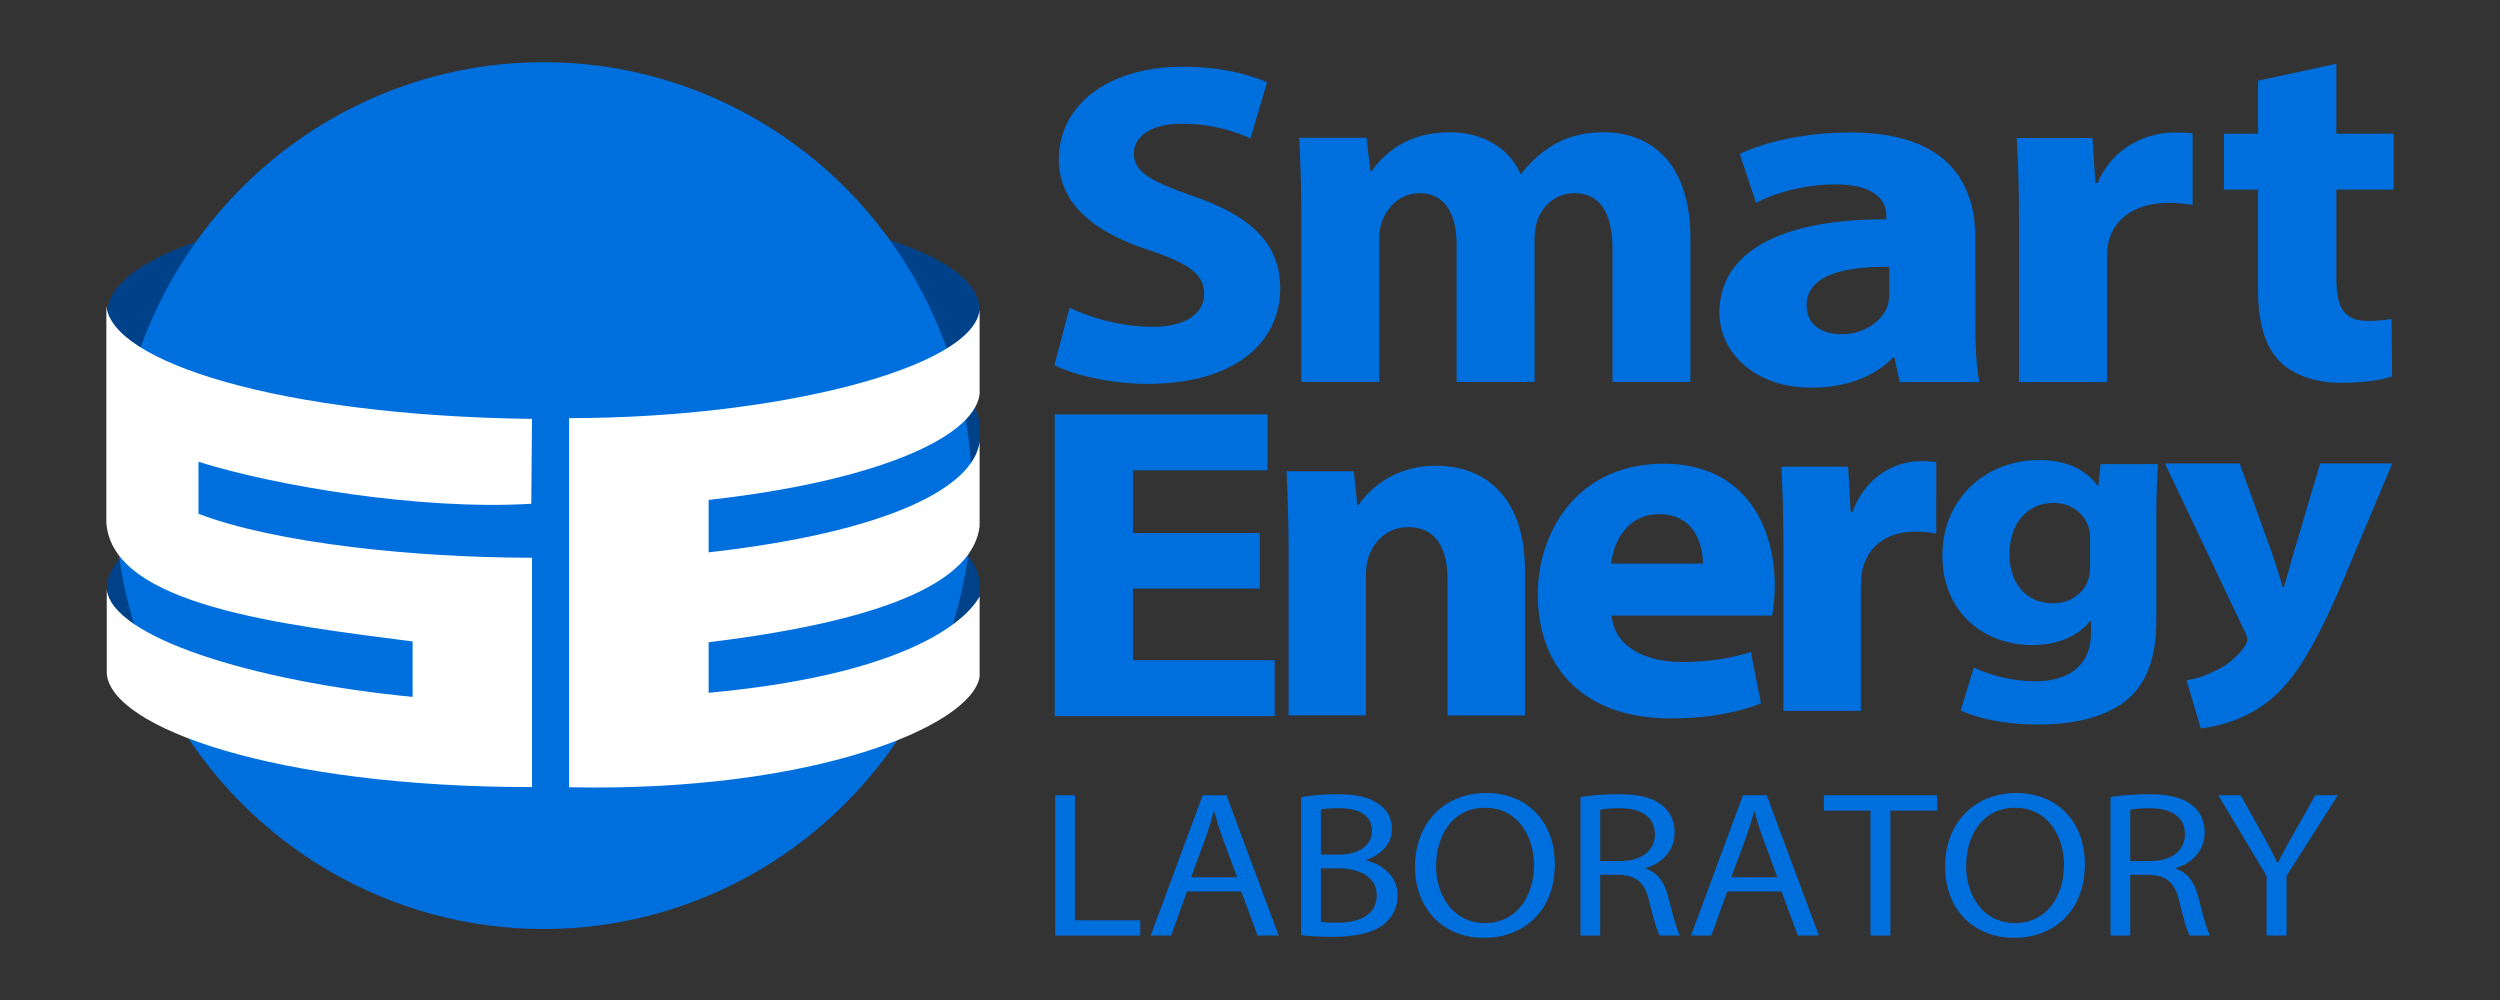 <svg xmlns="http://www.w3.org/2000/svg" width="500" height="200"><rect width="100%" height="100%" fill="#333333" stroke="none"/><g fill="#004289"><path d="M195.881 116.695c-.374-13.998-39.358-24.376-87.633-23.383v18.569c47.293-.974 87.29 11.269 87.633 24.096v-19.282z"/><path d="M195.881 85.021c-.374-14.104-39.358-24.559-87.633-23.559v18.707c47.293-.981 87.29 11.354 87.633 24.276V85.021zM21.423 117.29c.374-12.893 39.356-23.182 87.63-23.379v18.33c-40.396.164-87.158 7.703-87.63 24.035V117.29z"/><path d="M195.881 61.675c-.374-12.875-39.358-22.419-87.633-21.506v17.078c47.293-.896 87.29 10.364 87.633 22.161V61.675z"/><path d="M21.527 62.277c.373-12.893 39.355-23.182 87.63-23.379v18.33c-40.396.163-87.157 7.703-87.63 24.035V62.277z"/></g><g fill="#006fde"><path d="M214.986 184.072v-25.014h-3.948v28.052h17.017v-3.038zm30.313-25.014h-4.765l-10.392 28.052h4.084l3.177-8.823h10.846l3.267 8.823h4.22l-10.437-28.052zm-7.079 16.398 2.995-8.116a79.442 79.442 0 0 0 1.543-5.078h.091c.454 1.623.908 3.288 1.588 5.119l2.995 8.074h-9.212zm34.988-3.371v-.083c3.222-1.082 5.173-3.455 5.173-6.16 0-2.206-.953-3.871-2.541-4.953-1.906-1.415-4.447-2.039-8.395-2.039-2.768 0-5.491.25-7.216.583v27.594c1.316.166 3.404.333 6.126.333 4.992 0 8.441-.833 10.573-2.622 1.543-1.373 2.587-3.205 2.587-5.619.001-4.162-3.403-6.368-6.307-7.034zm-9.031-10.197c.635-.125 1.679-.25 3.494-.25 3.994 0 6.716 1.29 6.716 4.578 0 2.705-2.451 4.703-6.625 4.703h-3.585v-9.031zm3.313 22.641c-1.407 0-2.541-.041-3.313-.166v-10.697h3.267c4.311 0 7.896 1.582 7.896 5.411.001 4.079-3.766 5.452-7.85 5.452zm29.724-25.929c-8.168 0-14.204 5.827-14.204 14.733 0 8.491 5.673 14.234 13.75 14.234 7.805 0 14.204-5.119 14.204-14.776 0-8.323-5.4-14.191-13.75-14.191zm-.227 26.013c-6.217 0-9.757-5.369-9.757-11.362 0-6.16 3.267-11.695 9.802-11.695 6.58 0 9.757 5.827 9.757 11.404 0 6.367-3.54 11.653-9.802 11.653zm36.667-5.203c-.726-2.913-2.133-4.911-4.492-5.66v-.125c3.222-.999 5.763-3.455 5.763-7.159 0-2.164-.862-4.079-2.405-5.327-1.906-1.582-4.629-2.289-8.849-2.289-2.723 0-5.582.208-7.578.583v27.678h3.948v-12.153h3.721c3.585.125 5.219 1.582 6.126 5.452.862 3.496 1.543 5.91 2.042 6.701h4.084c-.636-1.083-1.362-3.788-2.36-7.701zm-9.575-7.2h-4.039v-10.239c.635-.166 1.997-.333 3.902-.333 4.175.042 7.034 1.623 7.034 5.244 0 3.205-2.677 5.328-6.897 5.328zm29.27-13.152h-4.765l-10.392 28.052h4.084l3.177-8.823h10.846l3.267 8.823h4.221l-10.438-28.052zm-7.08 16.398 2.995-8.116a79.442 79.442 0 0 0 1.543-5.078h.091c.454 1.623.907 3.288 1.588 5.119l2.995 8.074h-9.212zm18.516-16.398v3.08h9.303v24.972h3.993v-24.972h9.348v-3.08zm38.436-.458c-8.168 0-14.204 5.827-14.204 14.733 0 8.491 5.672 14.234 13.75 14.234 7.805 0 14.204-5.119 14.204-14.776 0-8.323-5.4-14.191-13.75-14.191zm-.227 26.013c-6.217 0-9.757-5.369-9.757-11.362 0-6.16 3.267-11.695 9.802-11.695 6.58 0 9.757 5.827 9.757 11.404 0 6.367-3.539 11.653-9.802 11.653zm36.667-5.203c-.726-2.913-2.133-4.911-4.492-5.66v-.125c3.222-.999 5.763-3.455 5.763-7.159 0-2.164-.862-4.079-2.405-5.327-1.906-1.582-4.629-2.289-8.849-2.289-2.723 0-5.582.208-7.578.583v27.678h3.948v-12.153h3.721c3.585.125 5.219 1.582 6.126 5.452.862 3.496 1.543 5.91 2.042 6.701h4.084c-.635-1.083-1.361-3.788-2.36-7.701zm-9.575-7.2h-4.039v-10.239c.635-.166 1.997-.333 3.902-.333 4.175.042 7.034 1.623 7.034 5.244.001 3.205-2.676 5.328-6.897 5.328zm32.991-13.152-4.402 7.742c-1.18 2.123-2.223 3.954-3.086 5.785h-.091c-.953-1.956-1.861-3.662-3.041-5.785l-4.311-7.742h-4.492l9.666 16.149v11.903h3.994v-11.945l10.256-16.107h-4.493zM226.59 132.034v-14.325h25.377v-11.102H226.59V94.072h26.912V82.88h-42.567v60.346h44v-11.192zm94.116-105.577c-3.791 0-6.95.799-9.793 2.397-2.422 1.398-4.739 3.395-6.634 5.892h-.21c-2.211-5.093-7.477-8.289-14.11-8.289-8.846 0-13.373 4.594-15.585 7.69h-.316l-.737-6.591h-13.479c.211 4.294.421 9.487.421 15.579V76.39h15.585V47.928c0-1.198.106-2.596.632-3.795.947-2.497 3.369-5.493 7.476-5.493 5.054 0 7.371 4.194 7.371 10.386V76.39h15.585V47.829c0-1.198.211-2.796.632-3.895 1.053-2.896 3.686-5.293 7.371-5.293 5.16 0 7.582 4.095 7.582 11.185V76.39h15.585V47.629c-.001-14.58-7.478-21.172-17.376-21.172zm-33.544 66.697c-8.254 0-13.349 4.694-15.387 7.789h-.306l-.713-6.691h-13.451c.204 4.294.407 9.487.407 15.579v33.255h15.489v-28.162c0-1.398.204-2.896.611-3.795 1.019-2.796 3.566-5.692 7.846-5.692 5.605 0 7.846 4.294 7.846 10.586v27.064h15.489v-28.961c.002-14.381-7.641-20.972-17.831-20.972zm132.953-.326-.436 4.327h-.174c-2.179-2.984-5.839-5.148-11.677-5.148-10.458 0-19.346 7.461-19.346 19.175 0 10.52 7.495 17.832 18.039 17.832 4.88 0 8.976-1.716 11.503-4.775h.174v2.387c0 6.715-4.793 9.625-11.067 9.625-4.967 0-9.673-1.418-12.374-2.76l-2.615 8.58c3.834 1.865 9.76 2.835 15.337 2.835 6.275 0 12.636-1.045 17.342-4.477 4.793-3.656 6.449-9.401 6.449-16.414v-20.368c0-5.447.174-8.505.349-10.818h-11.504zm-2.092 20.219c0 .97-.087 2.164-.436 2.984-.871 2.686-3.573 4.626-6.972 4.626-5.577 0-8.715-4.253-8.715-9.699 0-6.64 3.922-10.371 8.715-10.371 3.66 0 6.187 2.015 7.146 4.999.174.597.261 1.343.261 2.089v5.372zm46.008-20.351-5.307 17.906c-.619 2.089-1.327 4.849-1.946 6.789h-.265c-.531-1.94-1.415-4.626-2.123-6.789l-6.457-17.906h-14.948l15.832 33.351c.531.895.619 1.492.619 1.865 0 .522-.265 1.119-.708 1.641-1.327 1.865-3.538 3.656-5.572 4.551-2.034 1.045-4.157 1.716-5.838 1.94l2.83 9.625c3.361-.373 8.314-1.567 13.002-4.999 4.865-3.656 9.022-9.475 15.213-23.95l10.083-24.024h-14.415zm-80.038-.454c-4.789 0-10.903 2.996-13.451 10.086h-.408l-.509-8.988h-13.349c.204 4.194.408 8.888.408 16.078v32.756h15.489v-24.767c0-1.198.102-2.397.306-3.395 1.019-4.694 4.891-7.69 10.598-7.69 1.732 0 3.057.2 4.178.399V92.442c-1.122-.2-1.835-.2-3.262-.2zm-29.043 24.876c0-12.084-6.114-24.367-22.214-24.367-17.324 0-25.17 13.682-25.17 26.065 0 15.279 9.681 24.867 26.596 24.867 6.725 0 12.941-.999 18.037-2.996l-2.038-10.286c-4.178 1.298-8.458 1.997-13.756 1.997-7.235 0-13.553-2.996-14.062-9.288h32.099c.202-1.098.508-3.395.508-5.992zm-32.71-4.394c.408-4.094 3.057-9.887 9.579-9.887 7.133 0 8.764 6.192 8.764 9.887H322.24zm-83.26-73.368c-8.486-3.011-12.192-4.745-12.192-8.669 0-3.194 3.121-5.931 9.559-5.931 6.438 0 11.119 1.734 13.753 2.92l3.316-11.224c-3.902-1.643-9.364-3.103-16.776-3.103-15.508 0-24.872 8.03-24.872 18.524 0 8.943 7.12 14.6 18.044 18.159 7.901 2.646 11.022 4.836 11.022 8.669 0 4.015-3.609 6.661-10.436 6.661-6.34 0-12.485-1.916-16.484-3.833l-3.024 11.498c3.706 1.916 11.119 3.741 18.629 3.741 18.044 0 26.53-8.76 26.53-19.072 0-8.667-5.462-14.325-17.069-18.34zm156.085 25.192V47.57c0-11.484-6.049-21.072-25.008-21.072-10.353 0-18.146 2.397-22.101 4.294l3.257 9.787c3.722-1.997 9.887-3.695 15.703-3.695 8.724 0 10.352 3.695 10.352 6.292v.699c-20.123-.1-33.383 5.992-33.383 18.675 0 7.79 6.863 14.98 18.378 14.98 6.746 0 12.563-2.097 16.285-5.992h.349l1.047 4.893h15.936c-.583-2.696-.815-7.19-.815-11.883zm-17.215-5.892a9.4 9.4 0 0 1-.349 2.596c-1.163 3.096-4.769 5.592-9.189 5.592-3.955 0-6.979-1.897-6.979-5.792 0-5.892 7.212-7.79 16.517-7.69v5.294zm56.97-32.157c-5.441 0-12.387 2.996-15.281 10.086h-.463l-.579-8.988h-15.165c.231 4.194.463 8.888.463 16.078v32.756h17.597V51.665c0-1.198.116-2.397.348-3.395 1.157-4.694 5.557-7.69 12.04-7.69 1.968 0 3.473.2 4.746.399v-14.28c-1.275-.2-2.085-.2-3.706-.2zm43.908 11.416V26.73h-11.455V12.749l-15.659 3.395V26.73h-6.831v11.185h6.831v19.973c0 6.891 1.472 11.584 4.414 14.48 2.522 2.497 6.831 4.194 11.981 4.194 4.519 0 8.302-.499 10.404-1.298l-.105-11.485a27.4 27.4 0 0 1-4.729.399c-4.834 0-6.305-2.696-6.305-8.589V37.915h11.454z"/><ellipse cx="108.703" cy="99.118" rx="85.749" ry="86.686"/></g><path d="M195.921 78.862V61.973c-1.271 11.636-40.564 21.652-82.101 21.652v73.828c49.344 1.005 80.589-12.416 82.101-22.109v-16.079c-1.242 2.43-9.87 15.201-54.194 19.297v-10.111c37.45-4.589 52.9-12.793 54.194-23.168V88.397c-1.242 9.066-18.119 17.98-54.194 22.075V99.981c32.083-3.552 52.953-12.053 54.194-21.119zm-89.664 21.89.141-16.97c-50.792-.657-84.145-11.463-85.126-22.629v43.369c1.072 16.622 35.483 20.426 61.249 23.767v11.092c-32.437-3.156-60.26-12.077-61.169-21.546v16.909c.909 10.736 33.595 22.674 85.046 22.674v-45.873c-23.457 0-51.297-2.899-66.701-8.79V92.354c14.955 4.745 44.404 9.754 66.56 8.398z" fill="#fff"/></svg>